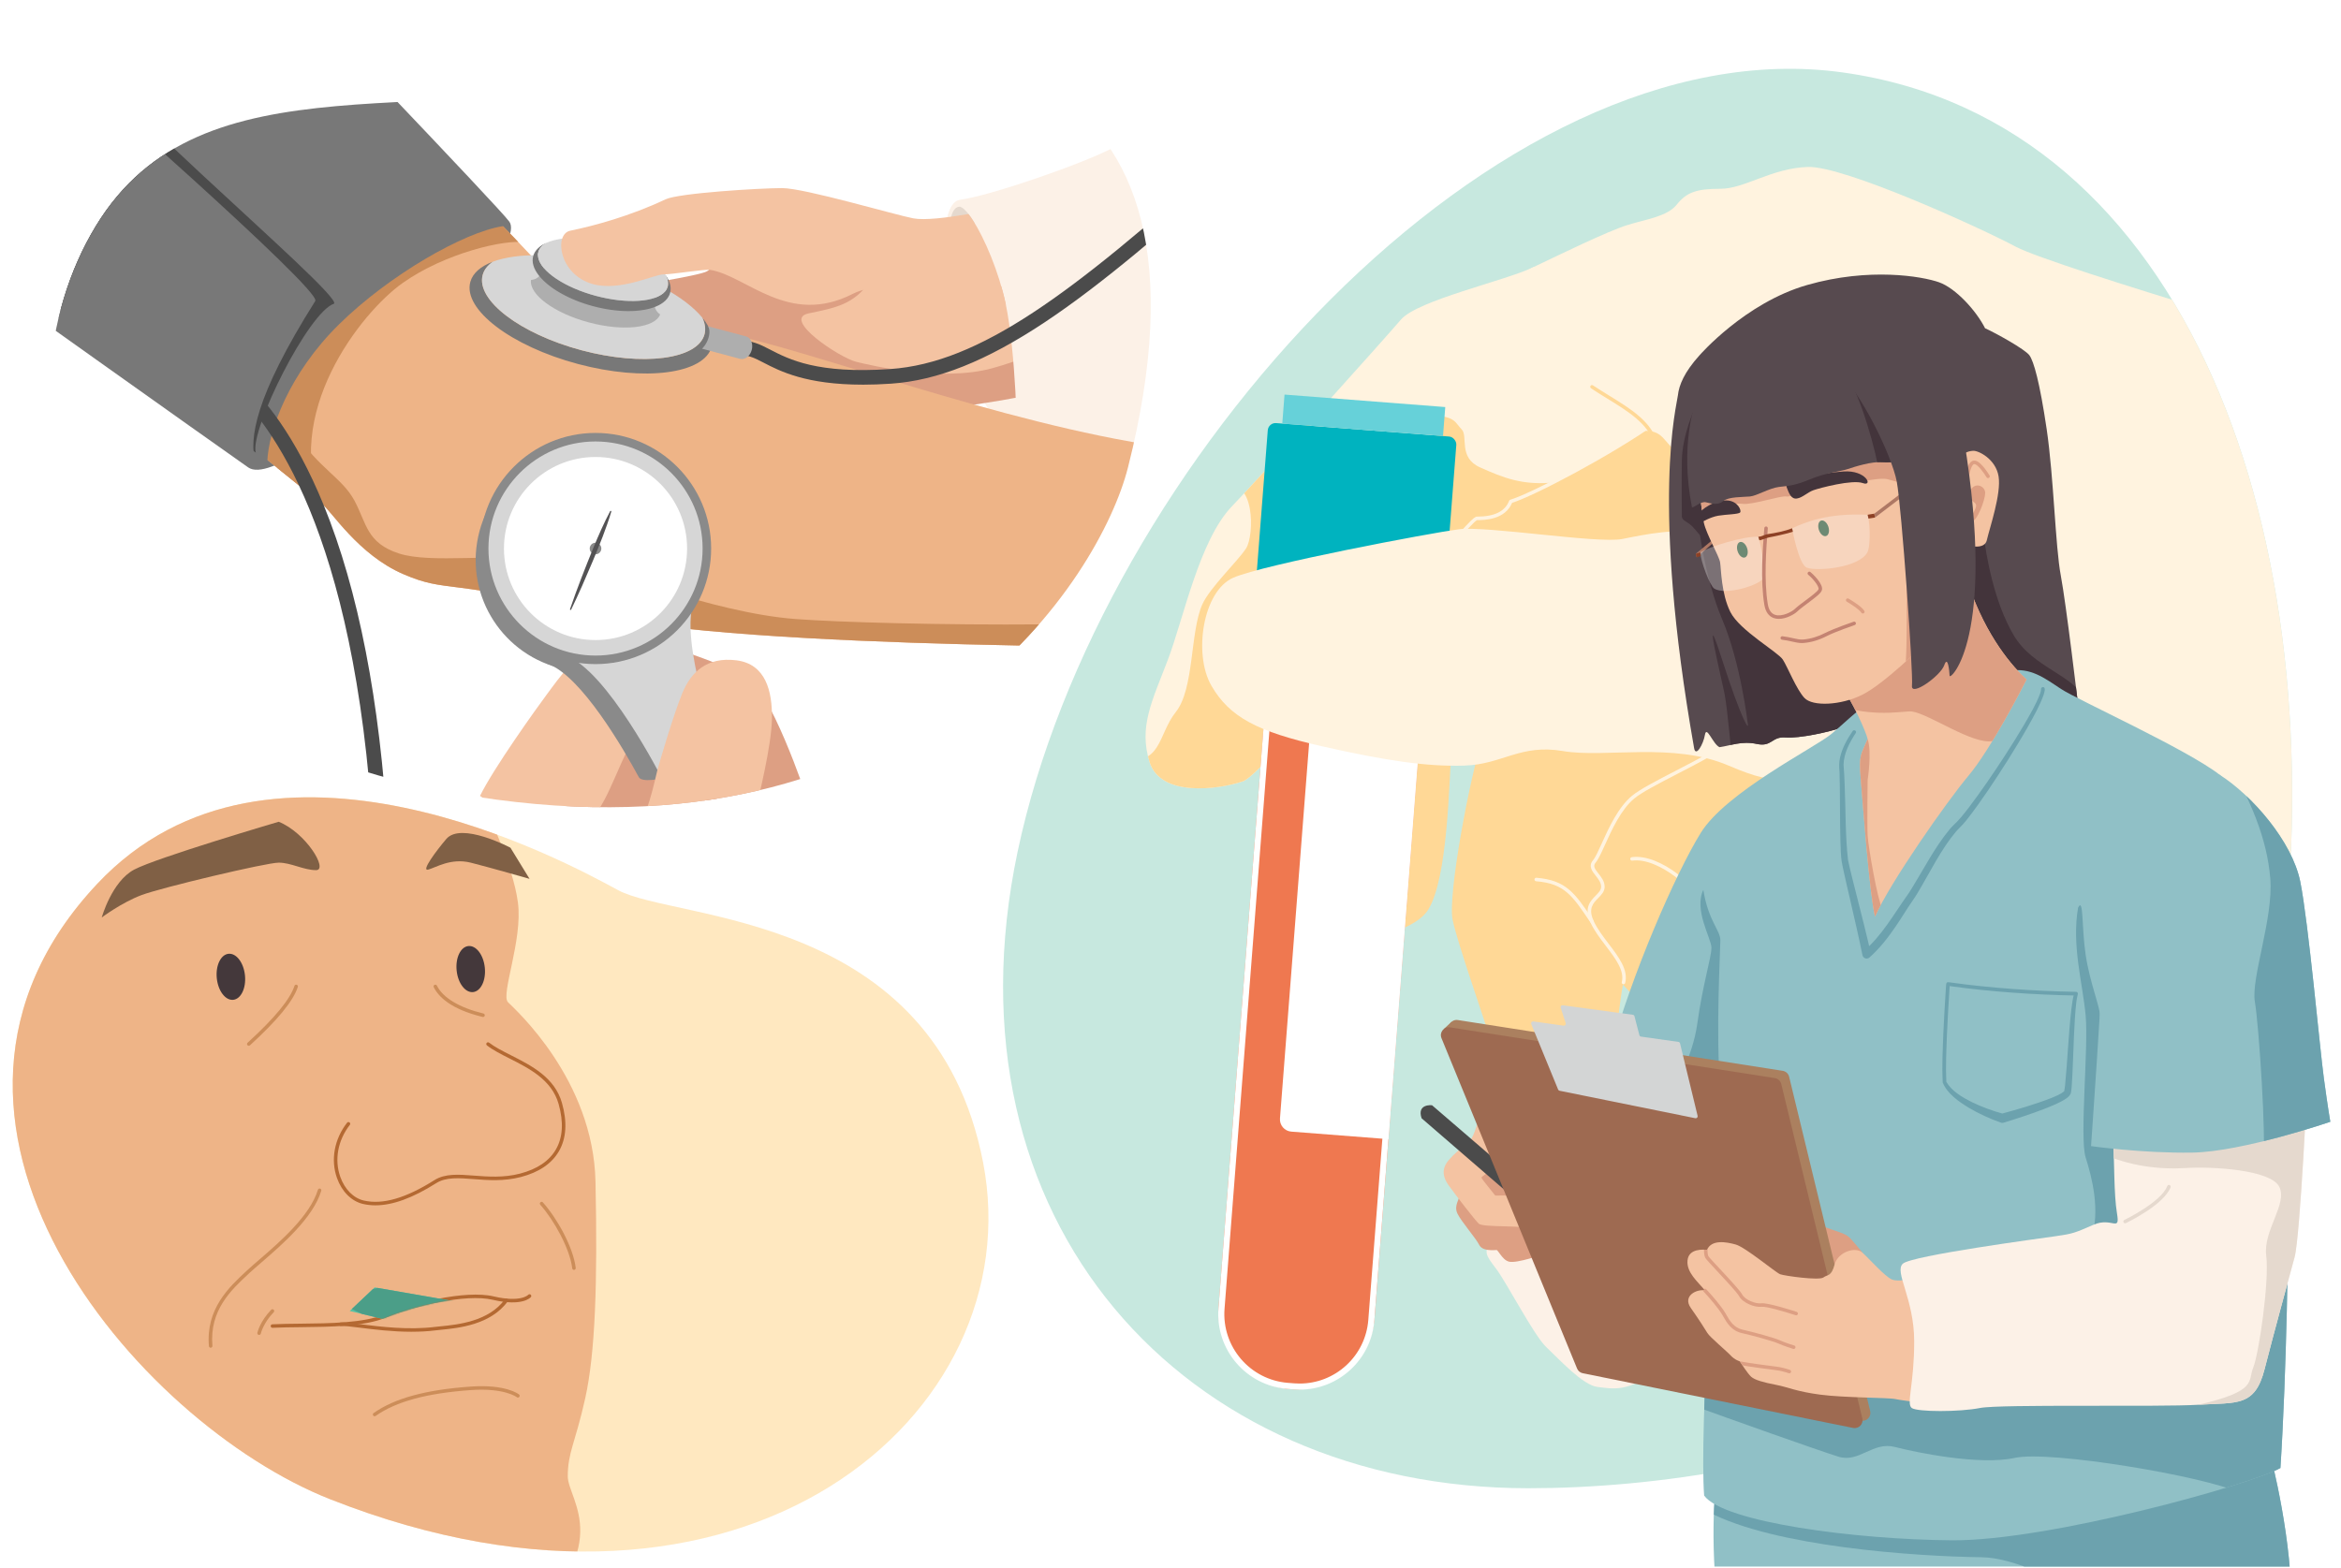 <?xml version="1.0" encoding="UTF-8"?>
<svg id="Nurse-side-effects-monitoring-procedures" xmlns="http://www.w3.org/2000/svg" xmlns:xlink="http://www.w3.org/1999/xlink" viewBox="0 0 2000 1340.21">
  <defs>
    <style>
      .cls-1 {
        clip-path: url(#clippath-11);
      }

      .cls-2 {
        clip-path: url(#clippath-16);
      }

      .cls-3, .cls-4 {
        fill: #fff;
      }

      .cls-5 {
        fill: #4b9e88;
      }

      .cls-6 {
        fill: #535254;
      }

      .cls-7 {
        fill: #aeaeae;
      }

      .cls-8 {
        fill: #806045;
      }

      .cls-9 {
        fill: #b46932;
      }

      .cls-10 {
        fill: #4b4b4b;
      }

      .cls-4 {
        opacity: .3;
      }

      .cls-11 {
        fill: #574a4f;
      }

      .cls-12 {
        clip-path: url(#clippath-2);
      }

      .cls-13 {
        clip-path: url(#clippath-13);
      }

      .cls-14 {
        fill: #d6d6d6;
      }

      .cls-15 {
        fill: #00b3bf;
      }

      .cls-16 {
        clip-path: url(#clippath-15);
      }

      .cls-17 {
        clip-path: url(#clippath-6);
      }

      .cls-18 {
        fill: #44383b;
      }

      .cls-19 {
        fill: #66d1d9;
      }

      .cls-20 {
        clip-path: url(#clippath-7);
      }

      .cls-21 {
        clip-path: url(#clippath-1);
      }

      .cls-22 {
        clip-path: url(#clippath-4);
      }

      .cls-23 {
        fill: #f5fbfd;
      }

      .cls-24 {
        fill: #ffefe9;
      }

      .cls-25 {
        fill: #43343b;
      }

      .cls-26 {
        fill: #a1d9ca;
      }

      .cls-27 {
        fill: #cc8d59;
      }

      .cls-28 {
        fill: #9e6a51;
      }

      .cls-29 {
        clip-path: url(#clippath-12);
      }

      .cls-30 {
        fill: #787878;
      }

      .cls-31 {
        fill: #ffe8c0;
      }

      .cls-32 {
        fill: #f4c3a2;
      }

      .cls-33 {
        fill: #56c1a4;
      }

      .cls-34 {
        fill: #c7e8df;
      }

      .cls-35 {
        fill: #ef7850;
      }

      .cls-36 {
        fill: #eeb487;
      }

      .cls-37 {
        fill: #c48372;
      }

      .cls-38 {
        clip-path: url(#clippath-9);
      }

      .cls-39 {
        fill: #ab805f;
      }

      .cls-40 {
        clip-path: url(#clippath);
      }

      .cls-41 {
        fill: #fcf1e7;
      }

      .cls-42 {
        fill: #d3d5d5;
      }

      .cls-43 {
        fill: none;
      }

      .cls-44 {
        clip-path: url(#clippath-3);
      }

      .cls-45 {
        clip-path: url(#clippath-8);
      }

      .cls-46 {
        filter: url(#luminosity-noclip);
      }

      .cls-47 {
        mask: url(#mask);
      }

      .cls-48 {
        clip-path: url(#clippath-14);
      }

      .cls-49 {
        clip-path: url(#clippath-5);
      }

      .cls-50 {
        fill: #ae7864;
      }

      .cls-51 {
        fill: #8d4125;
      }

      .cls-52 {
        fill: #8a8a8a;
      }

      .cls-53 {
        fill: #dd9f83;
      }

      .cls-54 {
        clip-path: url(#clippath-10);
      }

      .cls-55 {
        fill: #90c0c6;
      }

      .cls-56 {
        fill: #e5d9ce;
      }

      .cls-57 {
        fill: #305839;
      }

      .cls-58 {
        stroke: #000;
        stroke-linecap: round;
        stroke-linejoin: round;
        stroke-width: 3.13px;
      }

      .cls-59 {
        fill: #fff3df;
      }

      .cls-60 {
        fill: #6ca2ae;
      }

      .cls-61 {
        fill: #ffd896;
      }
    </style>
    <clipPath id="clippath">
      <path class="cls-43" d="m1305.92,1271.84c-295.2,0-502.9-228.64-436.56-543.87C938.66,398.72,1278.02,20.37,1574.61,61.95c296.58,41.58,420.11,397.75,374.38,765.02-45.73,367.26-435.17,444.87-643.06,444.87Z"/>
    </clipPath>
    <clipPath id="clippath-1">
      <path class="cls-43" d="m1414.97,360.15c-39.35,27.96-106.67,63.17-124.27,68.35-5.18,13.46-20.71,14.5-29,14.5s-178.12,217.48-199.87,224.73c-21.75,7.25-70.42,13.46-79.74-16.57-9.32-30.03,2.07-51.78,15.53-86.99,13.46-35.21,26.93-102.52,54.89-131.52s130.19-142.91,144.32-159.48c14.13-16.57,88.7-33.14,112.51-44.53,23.8-11.39,105.63,131.52,105.63,131.52Z"/>
    </clipPath>
    <clipPath id="clippath-2">
      <path class="cls-43" d="m282.1,1281.25c-165.71-65.39-387.67-325.06-199.07-525.88,147.97-157.55,401.79-18.15,444.97,5.32,48.97,26.61,270.39,17.76,311.91,232.8,41.52,215.03-204.39,427.21-557.81,287.75Z"/>
    </clipPath>
    <filter id="luminosity-noclip" x="231.2" y="1054.54" width="675.41" height="239.43" color-interpolation-filters="sRGB" filterUnits="userSpaceOnUse">
      <feFlood flood-color="#fff" result="bg"/>
      <feBlend in="SourceGraphic" in2="bg"/>
    </filter>
    <mask id="mask" x="231.2" y="1054.54" width="675.41" height="239.43" maskUnits="userSpaceOnUse">
      <g class="cls-46">
        <path class="cls-58" d="m232.77,1133.23c28.03-1.42,72.03,1.42,96.16-8.52,24.13-9.94,68.96-20.92,92.49-15.38,24.69,5.82,31-1.81,31-1.81l-26.97-51.42-167.96,25.55-24.72,51.57Z"/>
      </g>
    </mask>
    <clipPath id="clippath-3">
      <path class="cls-43" d="m298.77,1120.37l182.75,43.72,45.21,33.12c10.44,7.65,22.31,13.11,34.91,16.05l344.98,80.7v-160.74l-324.84-24.36c-11.85-.89-23.77.43-35.14,3.89l-56.24,17.1-170.32-29.63-21.29,20.15Z"/>
    </clipPath>
    <clipPath id="clippath-4">
      <path class="cls-43" d="m963.67,399.48c-23.83,94.44-175.12,332.65-539.49,283.88C34.93,631.25-8.88,342.7,81.79,193.32,172.47,43.94,370.6,113.24,586.29,60.82c229.98-55.9,467.22-17.43,377.39,338.66Z"/>
    </clipPath>
    <clipPath id="clippath-5">
      <path class="cls-43" d="m904.32,263.65l9.01,76.92s-36.73-2.77-49.2,0c-12.47,2.77-112.95,17.32-112.95,17.32l-217.59-60.98,3.46-51.97s59.59-9.01,67.22-13.17c7.62-4.16,29.1-28.41,30.49-32.57,1.39-4.16,269.56,64.44,269.56,64.44Z"/>
    </clipPath>
    <clipPath id="clippath-6">
      <path class="cls-43" d="m401.14,166.63c33.36,27.03,69.18,74.38,95.62,91.93,26.44,17.55,63.17,7.85,168.5,37.65,105.33,29.8,277.87,91.47,401.57,91.47,41.58,67.56-19.75,165.27-19.75,165.27,0,0-414.66,3.12-539.95-28.06-125.28-31.18-124.25-17.67-162.7-34.3-38.46-16.63-61.33-54.05-69.64-60.29-8.32-6.24-108.1-87.31-108.1-87.31,0,0,133.19-223.82,234.46-176.36Z"/>
    </clipPath>
    <clipPath id="clippath-7">
      <rect class="cls-43" x="1198.83" y="224.29" width="801.17" height="1114.47"/>
    </clipPath>
    <clipPath id="clippath-8">
      <path class="cls-43" d="m1451.98,303.61c-12.94,14.32-17.55,25.41-18.48,34.19-.92,8.78-23.55,89.7,13.86,301.66,1.39,7.85,7.85-3.23,9.24-11.55,1.39-8.32,6.93,8.32,12.47,10.63,9.7-1.39,18.94-5.54,31.88-2.77,12.94,2.77,12.47-6.47,24.48-5.54,12.01.92,37.42-4.62,48.97-8.78,11.55-4.16,103.94-9.7,139.98-17.09s60.98-2.31,60.98-2.31c0,0-10.16-85.93-14.78-110.41-4.62-24.48-6.01-84.08-12.01-124.73-6.01-40.65-11.09-58.21-14.78-63.29s-28.64-18.94-37.88-23.1c-7.39-14.78-24.95-34.19-39.27-39.27-14.32-5.08-59.59-12.94-112.72,2.31-53.13,15.24-91.93,60.06-91.93,60.06Z"/>
    </clipPath>
    <clipPath id="clippath-9">
      <path class="cls-43" d="m1467,1366.82c-6.93-63.75,0-108.1,0-108.1l469.82-26.33s17.32,60.98,20.44,121.96c3.12,60.98-490.26,12.47-490.26,12.47Z"/>
    </clipPath>
    <clipPath id="clippath-10">
      <path class="cls-43" d="m1601.89,599.39c-12.03,3.47-23.19,16.31-37.61,28.1-14.42,11.79-89.78,49.53-111.29,84.3-21.51,34.77-59.13,120.97-77.23,188.12-18.1,67.15,89.85,121.82,89.85,121.82,0,0-13.86,200.96-9.7,256.39,16.63,22.87,129.75,37.63,211.78,38.22,82.03.59,254.58-47.22,280.56-61.78,5.2-80.04,7.28-200.61,6.24-235.95-1.04-35.34-30.14-334.7-58.21-356.52-28.06-21.83-121.61-64.14-135.47-73.3-13.86-9.16-26.33-18.86-44.35-15.4-18.02,3.46-114.57,26-114.57,26Z"/>
    </clipPath>
    <clipPath id="clippath-11">
      <path class="cls-43" d="m1681.86,499.94c15.24,44.58,37.72,69.99,49.5,80.73-3.46,6.93-30.84,59.94-49.5,82.11-18.67,22.17-67.61,92.16-79.96,120.57-4.74-19.4-10.51-97.36-12.24-118.15-1.73-20.79.35-20.1,5.94-33.61-1.34-5.89-12.18-31.18-25-49.2l111.26-82.46Z"/>
    </clipPath>
    <clipPath id="clippath-12">
      <path class="cls-43" d="m1453.37,357.19c-7.39,14.78,0,79.46,2.31,89.62,2.31,10.16,12.94,28.18,13.86,33.72s.92,26.79,8.78,42.5c7.85,15.71,40.65,34.19,44.81,40.65s11.55,25.41,18.48,32.8c6.93,7.39,30.95,6.47,49.43-2.77,18.48-9.24,51.28-41.12,59.59-50.35,8.32-9.24-14.32-234.22-14.32-234.22l-182.94,48.04Z"/>
    </clipPath>
    <clipPath id="clippath-13">
      <path class="cls-43" d="m1452.99,333.29c-6.09,10.05-17.72,48.57-7.48,100.3,2.77-.17,7.39-5.36,12.01-4.32,4.62,1.04,10.16,2.77,14.67-1.04,4.5-3.81,16.98-3.38,22.87-3.94,5.89-.56,16.44-7.09,24.6-8.13s13.17-.89,26.68-6.54,26.17-6.71,32.22-8.76,20.44-6.58,29.45-5.89c9.01.69,18.02-1.39,18.02-1.39l-41.92-97.36-131.11,37.07Z"/>
    </clipPath>
    <clipPath id="clippath-14">
      <path class="cls-43" d="m1567.4,1080.56c-2.88,10.68-5.93,8.39-9.62,11.16-3.7,2.77-33.26-1.39-36.96-2.77-3.7-1.39-29.57-23.04-37.88-25.38-8.32-2.34-20.79-4.42-24.6,4.59-2.77-.35-15.59-1.51-16.63,8.94-1.04,10.46,9.01,18.43,14.9,25.7-6.79-1.39-19.4,4.5-12.13,14.9,7.28,10.39,12.15,18.05,14.22,21.5s16.97,15.92,20.09,19.38c3.12,3.46,7.62,4.85,7.62,4.85,0,0,6.58,10.39,9.7,13.17s10.74,4.85,21.48,6.93c10.74,2.08,16.63,5.54,37.42,8.32,20.79,2.77,58.55,2.43,64.44,3.81,5.89,1.39,37.07,4.85,37.07,4.85l-12.82-109.14s-21.14,4.85-27.37,2.08c-6.24-2.77-18.96-17.32-25.07-22.87-6.11-5.54-20.98-.71-23.86,9.97Z"/>
    </clipPath>
    <clipPath id="clippath-15">
      <path class="cls-43" d="m1805.16,970.46c1.39,22.87.69,49.89,3.46,66.52s-4.16,2.77-20.1,9.7c-15.94,6.93-17.32,7.62-31.88,9.7-14.55,2.08-123.35,16.63-130.97,23.56-7.62,6.93,9.7,29.8,9.7,66.52s-6.93,53.36-2.08,56.82c4.85,3.46,40.88,3.46,58.21,0,17.32-3.46,153.14-.69,186.4-2.77,33.26-2.08,48.51,2.08,56.82-30.49,8.32-32.57,20.79-77.61,25.64-95.63,4.85-18.02,11.09-153.14,11.09-153.14l-166.31,49.2Z"/>
    </clipPath>
    <clipPath id="clippath-16">
      <path class="cls-43" d="m1896.28,662.09c27.37,17.32,62.02,56.82,68.95,91.47,6.93,34.65,16.63,142.06,20.1,167.69,3.46,25.64,5.54,37.42,5.54,37.42,0,0-74.84,25.64-117.8,26.33-42.96.69-86.62-5.54-86.62-5.54,0,0,9.15-129.58,11.16-178.09,2.01-48.51,13.79-139.98,98.68-139.28Z"/>
    </clipPath>
  </defs>
  <g class="cls-40">
    <rect class="cls-34" x="776.51" y="-44.77" width="1257.01" height="1378.28"/>
    <g>
      <path class="cls-61" d="m1240.4,632.52c-2.52,39.35-3.55,117.54-20.12,144.73-16.57,27.18-100.45,32.36-100.45,32.36l7.25-247.51,113.33,70.42Z"/>
      <path class="cls-61" d="m1267.92,626.3c-12.43,37.28-31.07,138.77-26.93,159.48s27.96,86.99,33.14,105.63c5.18,18.64,10.36,43.5,23.82,51.78,13.46,8.28,60.06,10.36,71.46-14.5,11.39-24.85,13.46-72.49,17.61-89.06,4.14-16.57-18.64-33.72-26.93-52.07-8.28-18.35,9.32-20.42,9.32-29.74s-13.46-14.5-7.25-21.75c6.21-7.25,15.53-40.39,33.14-54.89,17.61-14.5,93.2-44.53,99.42-63.17,6.21-18.64-226.8,8.28-226.8,8.28Z"/>
      <path class="cls-61" d="m1629.34,679.12c-19.28,15.49-44.53,30.03-51.78,30.03s-33.14,36.25-90.1,44.53c-8.28,6.21-17.61,30.03-23.82,31.07,7.25,14.5,5.18,47.64-6.21,59.03-11.39,11.39-32.1,29-41.42,25.89-9.32-3.11-62.14-65.24-62.14-65.24l-16.57-85.95,146.02-137.73,146.02,98.38Z"/>
      <polygon class="cls-61" points="1168.5 375.69 1236.85 551.74 1663.52 535.17 1623.13 279.38 1168.5 375.69"/>
      <path class="cls-59" d="m1414.97,360.15c-39.35,27.96-106.67,63.17-124.27,68.35-5.18,13.46-20.71,14.5-29,14.5s-178.12,217.48-199.87,224.73c-21.75,7.25-70.42,13.46-79.74-16.57-9.32-30.03,2.07-51.78,15.53-86.99,13.46-35.21,26.93-102.52,54.89-131.52s130.19-142.91,144.32-159.48c14.13-16.57,88.7-33.14,112.51-44.53,23.8-11.39,105.63,131.52,105.63,131.52Z"/>
      <g class="cls-21">
        <path class="cls-61" d="m1044.98,415.56c27.5-8.64,26.71,41.99,19.64,52.99-7.07,11-31.12,33.63-37.54,48.19-10.39,23.57-6.79,72.02-22.5,91.67s-11.79,47.14-47.14,40.07c-35.36-7.07,11,83.29,11,83.29,0,0,173.66-40.68,169.33-43.13-4.33-2.45-20.05-348.95-20.05-348.95l-72.74,75.87Z"/>
        <path class="cls-61" d="m1225.17,354.88c18.86,1.57,17.81,6.29,23.57,12.05,5.76,5.76-3.14,24.1,15.71,32.48,18.86,8.38,36.67,16.24,65.48,12.57,28.81-3.67-111.8,91.55-111.8,91.55l7.03-148.65Z"/>
      </g>
      <path class="cls-59" d="m1214.86,496.59c-.34,0-.68-.12-.96-.35-.63-.53-.72-1.48-.19-2.11,40.89-48.75,45.81-52.63,48-52.63,15.07,0,24.09-4.43,27.6-13.54.17-.44.53-.77.98-.9,17.51-5.15,85.3-40.76,123.83-68.13.68-.48,1.61-.32,2.09.35.48.68.32,1.61-.35,2.09-38.99,27.7-104.94,62.36-124.02,68.35-6.17,14.65-23.86,14.77-29.97,14.77-4.15,1.83-34.41,37.92-45.85,51.55-.3.35-.72.54-1.15.54Z"/>
      <g>
        <g>
          <polygon class="cls-24" points="1221.91 513.49 1088.71 503.15 1084.14 562.1 1218.13 562.1 1221.91 513.49"/>
          <path class="cls-35" d="m1084.14,562.1l-42.94,553.33c-2.85,36.78,24.65,68.91,61.43,71.76h0c36.78,2.85,68.91-24.65,71.76-61.43l43.75-563.66h-133.99Z"/>
        </g>
        <path class="cls-3" d="m1095.67,508.92c.06,0,.13,0,.19,0l118.1,9.17c1.3.1,2.27,1.24,2.17,2.54l-47.14,607.4c-1.16,14.88-7.83,28.64-18.81,38.75-10.92,10.06-25.07,15.59-39.85,15.59-1.53,0-3.09-.06-4.63-.18l-5.36-.42c-32.38-2.51-56.68-30.9-54.17-63.28l47.14-607.4c.09-1.22,1.12-2.18,2.34-2.18m0-5.21c-3.91,0-7.23,3.02-7.54,6.98l-47.14,607.4c-2.74,35.3,23.66,66.14,58.96,68.88l5.36.42c1.69.13,3.36.2,5.03.2,33.15,0,61.24-25.54,63.85-59.15l47.14-607.4c.32-4.17-2.79-7.81-6.96-8.13l-118.1-9.17c-.2-.02-.4-.02-.59-.02h0Z"/>
        <rect class="cls-15" x="1077.93" y="367.06" width="161.55" height="141.31" rx="6.65" ry="6.65" transform="translate(37.34 -88.35) rotate(4.44)"/>
        <rect class="cls-19" x="1096.27" y="342.45" width="137.73" height="24.86" transform="translate(30.95 -89.09) rotate(4.44)"/>
        <path class="cls-3" d="m1119.6,544.41h83.23v426.07h-83.23c-5.79,0-10.49-4.7-10.49-10.49v-405.1c0-5.79,4.7-10.49,10.49-10.49Z" transform="translate(62.07 -87.17) rotate(4.44)"/>
      </g>
      <path class="cls-59" d="m1540.28,407.79c-25.89,34.17-56.96,51.78-82.85,47.64-25.89-4.14-50.74,1.04-71.46,5.18-20.71,4.14-115.99-11.39-139.81-8.28-23.82,3.11-166.73,30.03-192.62,41.42-25.89,11.39-34.17,65.24-18.64,92.17,15.53,26.93,39.35,39.35,94.24,51.78,54.89,12.43,90.1,17.61,122.2,16.57,32.1-1.04,47.64-18.64,83.88-12.43,36.25,6.21,94.24-8.03,141.88,12.56,47.64,20.58,44.53,6.08,63.17,11.26,18.64,5.18,15.53,13.46,40.39,21.75,24.85,8.28,121.17,23.82,158.45,31.07,37.28,7.25,97.35,8.28,119.09,23.82,21.75,15.53,103.56,22.78,130.49,18.64,26.93-4.14,94.24-21.75,111.84-12.43,17.61,9.32,30.03,9.32,48.67,0,18.64-9.32,17.61-9.32,41.42,5.18,23.82,14.5,53.85,19.68,71.46,18.64,17.61-1.04,50.74,4.92,50.74,4.92v-416.05s-25.89-9.32-35.21,0-18.64-5.18-32.1-4.14c-13.46,1.04-13.46,5.18-26.93,4.14-13.46-1.04-142.91-45.57-162.59-47.64-19.68-2.07-302.4-85.95-333.46-102.52-31.07-16.57-147.06-69.39-178.12-68.35-31.07,1.04-53.85,18.64-74.56,18.64s-29,3.11-37.28,13.46c-8.28,10.36-25.89,12.43-42.46,17.61-16.57,5.18-56.96,24.85-80.78,36.25-23.82,11.39,4.14,136.7,48.67,139.81s52.82-6.21,64.21,7.25c11.39,13.46,17.61,18.64,39.35,19.68,21.75,1.04,37.28-7.25,45.57,5.18,8.28,12.43,25.89-5.18,33.14,7.25Z"/>
      <path class="cls-59" d="m1463.65,786.25c-.56,0-1.1-.31-1.35-.85-12-24.99-45.64-52.93-67.83-49.91-.82.11-1.58-.46-1.69-1.28-.11-.82.46-1.58,1.28-1.69,24.01-3.27,58.44,25.54,70.94,51.58.36.75.04,1.64-.7,2-.21.1-.43.15-.65.15Z"/>
      <path class="cls-59" d="m1360.09,789.07c-.48,0-.96-.23-1.25-.66-15.82-23.54-22.36-33.28-46.52-35.3-.83-.07-1.44-.79-1.37-1.62.07-.83.79-1.45,1.62-1.37,25.59,2.13,32.85,12.94,48.76,36.61.46.69.28,1.62-.41,2.08-.26.17-.55.25-.83.25Z"/>
      <path class="cls-61" d="m1414.69,380.66c-.66,0-1.26-.43-1.44-1.1-4.8-17.21-21.99-27.79-40.18-39-4.54-2.8-9.23-5.69-13.81-8.73-.69-.46-.88-1.39-.42-2.08.46-.69,1.39-.88,2.08-.42,4.53,3.01,9.2,5.89,13.72,8.67,18.71,11.52,36.38,22.41,41.5,40.75.22.8-.24,1.63-1.04,1.85-.13.04-.27.06-.4.06Z"/>
      <path class="cls-59" d="m1387.01,841.14c-.12,0-.24-.01-.36-.05-.8-.2-1.29-1.02-1.09-1.82,2.44-9.78-5.4-20.09-13.7-31-4.93-6.48-10.02-13.18-13.14-20.09-5.63-12.48.02-18.22,4.57-22.83,2.48-2.52,4.62-4.69,4.62-7.53,0-3.58-2.37-6.59-4.67-9.49-3.05-3.86-6.5-8.23-2.22-13.23,1.97-2.3,4.48-7.85,7.39-14.27,5.93-13.09,14.04-31.01,25.93-40.8,6.66-5.49,20.88-12.85,37.35-21.38,25.79-13.35,57.89-29.97,61.6-41.11.26-.79,1.11-1.21,1.9-.95.79.26,1.21,1.11.95,1.9-4.1,12.3-35.43,28.52-63.07,42.83-15.64,8.1-30.41,15.74-36.82,21.03-11.35,9.35-19.3,26.9-25.11,39.72-3.13,6.9-5.6,12.36-7.85,14.98-2.56,2.98-.97,5.28,2.29,9.42,2.49,3.16,5.32,6.73,5.32,11.35,0,4.07-2.79,6.9-5.48,9.64-4.31,4.37-8.76,8.89-3.97,19.49,2.98,6.6,7.97,13.16,12.79,19.5,8.75,11.51,17.01,22.37,14.22,33.55-.17.68-.78,1.14-1.45,1.14Z"/>
      <path class="cls-61" d="m1540.28,409.36c-.38,0-.76-.14-1.06-.42-.63-.59-.67-1.57-.09-2.21,23.25-25.15,10.4-54.06,4.92-66.41-.35-.79,0-1.71.79-2.06.79-.35,1.71,0,2.06.79,5.24,11.8,19.17,43.14-5.48,69.8-.31.33-.73.5-1.15.5Z"/>
    </g>
  </g>
  <g class="cls-12">
    <g>
      <rect class="cls-31" x="-84.43" y="620.4" width="937.14" height="871.49"/>
      <path class="cls-36" d="m395.64,649.93c21.29,43.65,42.58,89.42,46.84,121.36,4.26,31.94-14.9,78.77-8.52,85.16,6.39,6.39,72.93,66.13,74.79,153.36,1.86,87.22-.27,146.84-8.78,185.16-8.52,38.32-14.9,46.13-14.9,66.71s44.71,61.03-48.97,137.68c-93.68,76.65-613.17,21.29-608.91,0,4.26-21.29-.03-766.46-.03-766.46l568.48,17.03Z"/>
      <path class="cls-9" d="m320.75,1030.07c-3.69,0-7.22-.39-10.61-1.18-9.81-2.27-18.13-10.54-22.24-22.14-5.53-15.59-2.31-33.27,8.62-47.28.51-.65,1.45-.77,2.11-.26.65.51.77,1.45.26,2.1-10.29,13.2-13.34,29.81-8.16,44.44,3.77,10.62,11.28,18.18,20.09,20.22,16.13,3.72,35.86-1.98,60.31-17.43,9.14-5.77,20.61-4.89,33.91-3.86,11.79.91,25.16,1.94,39.2-1.71,14.7-3.82,25.04-10.81,30.75-20.77,5.87-10.23,6.62-23.27,2.25-38.76-5.82-20.6-25.05-30.34-42.03-38.93-7.22-3.65-14.04-7.11-19.19-11.1-.65-.51-.77-1.45-.27-2.1.51-.65,1.45-.77,2.1-.27,4.93,3.82,11.62,7.21,18.71,10.79,17.52,8.87,37.38,18.93,43.56,40.79,4.6,16.3,3.75,30.11-2.53,41.07-6.12,10.68-17.09,18.14-32.6,22.18-14.53,3.78-28.16,2.73-40.19,1.8-12.76-.98-23.78-1.83-32.07,3.41-20.12,12.72-37.25,18.99-51.97,18.99Z"/>
      <ellipse class="cls-18" cx="197.24" cy="834.77" rx="12.1" ry="19.77" transform="translate(-83.48 24.25) rotate(-5.81)"/>
      <ellipse class="cls-18" cx="402.15" cy="828.16" rx="12.1" ry="19.77" transform="translate(-81.76 44.96) rotate(-5.81)"/>
      <path class="cls-8" d="m238.09,702.26c23.42,9.42,42.58,41.35,31.94,41.35s-21.29-6.39-31.94-6.39-100.07,21.29-117.1,27.68c-17.03,6.39-34.06,19.16-34.06,19.16,0,0,8.52-30.71,27.68-40.9,19.16-10.19,123.49-40.9,123.49-40.9Z"/>
      <path class="cls-27" d="m212.54,893.72c-.41,0-.81-.17-1.11-.49-.56-.61-.51-1.56.1-2.12,22.99-20.94,36.46-37.29,40.03-48.58.25-.79,1.09-1.23,1.88-.98.79.25,1.23,1.09.98,1.88-3.73,11.8-17.48,28.58-40.87,49.89-.29.26-.65.39-1.01.39Z"/>
      <path class="cls-27" d="m412.67,869.11c-.12,0-.24-.01-.36-.04-27.41-6.67-37.82-17.5-41.74-25.41-.37-.74-.06-1.64.68-2.01.74-.37,1.64-.06,2.01.68,5.13,10.37,19.25,18.83,39.76,23.82.8.2,1.3,1.01,1.1,1.81-.17.69-.78,1.15-1.46,1.15Z"/>
      <path class="cls-9" d="m232.76,1134.73c-.79,0-1.46-.62-1.5-1.42-.04-.83.59-1.53,1.42-1.57,7.16-.36,15.31-.45,23.95-.54,25.31-.27,53.99-.57,71.72-7.87,23.33-9.61,69.16-21.16,93.4-15.45,23.17,5.46,29.45-1.26,29.51-1.33.54-.61,1.48-.69,2.11-.15.62.53.71,1.45.19,2.08-.28.34-7.19,8.28-32.5,2.32-23.61-5.57-68.6,5.84-91.57,15.3-18.26,7.52-47.25,7.82-72.83,8.09-8.6.09-16.73.18-23.83.53-.03,0-.05,0-.08,0Z"/>
      <path class="cls-27" d="m221.36,1140.83c-.11,0-.22-.01-.33-.04-.81-.18-1.32-.98-1.14-1.79.09-.4,2.27-9.83,11.8-19.68.58-.6,1.53-.61,2.12-.04.6.58.61,1.53.04,2.12-8.95,9.25-11,18.15-11.02,18.24-.16.7-.78,1.18-1.46,1.18Z"/>
      <path class="cls-27" d="m179.98,1151.76c-.77,0-1.43-.59-1.49-1.37-2.75-31.92,17.32-50.54,31.98-64.13l1.05-.97c2.69-2.5,6.04-5.39,9.92-8.74,17.3-14.93,43.45-37.49,50.17-59.79.24-.79,1.08-1.24,1.87-1,.79.24,1.24,1.08,1,1.87-6.97,23.13-33.51,46.04-51.08,61.2-3.86,3.33-7.19,6.2-9.84,8.66l-1.05.97c-14.99,13.9-33.66,31.21-31.03,61.67.07.83-.54,1.55-1.37,1.62-.04,0-.09,0-.13,0Z"/>
      <path class="cls-27" d="m320.06,1210.31c-.47,0-.94-.22-1.23-.64-.48-.68-.31-1.61.37-2.09,18.11-12.68,44.44-19.87,82.84-22.62,29.93-2.15,40.92,6.35,41.37,6.71.65.52.75,1.46.23,2.11-.52.65-1.46.75-2.11.23-.1-.08-10.71-8.11-39.29-6.06-37.84,2.71-63.69,9.73-81.34,22.09-.26.18-.56.27-.86.27Z"/>
      <path class="cls-27" d="m490.38,1085.23c-.75,0-1.39-.56-1.49-1.32-2.06-16.99-15.78-41.43-27.31-54.34-.55-.62-.5-1.57.12-2.12.62-.55,1.57-.5,2.12.12,12.09,13.54,25.89,38.17,28.05,55.97.1.82-.49,1.57-1.31,1.67-.06,0-.12.01-.18.01Z"/>
      <path class="cls-8" d="m381.27,717c-8.56,10.08-21.82,27.84-15.44,26.16,6.39-1.68,19.41-10.19,36.32-5.94,16.91,4.26,50.27,13.84,50.27,13.84l-16.32-26.61s-42.15-22.38-54.82-7.45Z"/>
      <path class="cls-9" d="m351.76,1138.12c-16.47,0-32.36-1.99-44.03-3.45-7.66-.96-13.71-1.71-16.57-1.48-.83.08-1.55-.54-1.62-1.37-.07-.83.55-1.55,1.37-1.62,3.17-.26,9.05.47,17.19,1.49,16.32,2.04,40.98,5.13,63.63,2.27,1.35-.17,2.97-.33,4.79-.51,14.35-1.43,41.07-4.08,54.83-23.09.49-.67,1.42-.82,2.09-.34.67.49.82,1.42.34,2.09-14.55,20.1-42.14,22.84-56.96,24.31-1.79.18-3.38.34-4.71.5-6.71.85-13.58,1.18-20.35,1.18Z"/>
      <g class="cls-47">
        <g>
          <path class="cls-33" d="m298.77,1120.37l182.75,43.72,45.21,33.12c10.44,7.65,22.31,13.11,34.91,16.05l344.98,80.7v-160.74l-324.84-24.36c-11.85-.89-23.77.43-35.14,3.89l-56.24,17.1-170.32-29.63-21.29,20.15Z"/>
          <path class="cls-23" d="m737.71,1157.75l-163.64-22.02c-10.09-1.36-19.71,2.31-26.32,9.08-4.44,4.55-7.53,10.5-8.49,17.27-2.29,16.14,8.31,31.29,24.25,34.67l163.65,34.67c1.95.41,3.88.18,5.58-.54,2.91-1.24,5.14-3.94,5.59-7.34l7.38-55.32c.68-5.1-2.9-9.78-8-10.47Z"/>
          <g class="cls-44">
            <g>
              <path class="cls-26" d="m529.65,1117.92s21.41-4.56,41.99-3.14c20.58,1.42,305.87,31.23,305.87,31.23l-15.61-50.39-317.94-11.89-14.32,34.19Z"/>
              <path class="cls-5" d="m357.32,1146c-2.84-17.98,10.32-32.95,31.89-33.75,21.57-.79,0-28.53,0-28.53l-105.7,26.79,73.81,35.48Z"/>
            </g>
          </g>
        </g>
      </g>
    </g>
  </g>
  <g class="cls-22">
    <g>
      <rect class="cls-3" x="-95.61" y="-134.8" width="1241.77" height="903.61"/>
      <path class="cls-30" d="m234.24-23.24s193.31,201.66,200.96,212.74c20.33,29.44-188.48,234.22-223.13,209.96-34.65-24.25-229.37-162.96-229.37-162.96,0,0,90.78-255.58,251.54-259.74Z"/>
      <path class="cls-41" d="m952.73,125.31c-25.54,14.05-107.28,42.15-132.19,45.34-24.91,3.19-9.58,103.45-1.28,129.63,8.3,26.18,44.7,80.46,44.7,80.46l127.72,3.19s34.48-231.17-38.95-258.63Z"/>
      <path class="cls-56" d="m811.6,197.68c-.47-12.27,2.55-20.65,8.09-21.07,5.53-.43,18.31,12.56,18.31,12.56l-26.4,8.51Z"/>
      <path class="cls-32" d="m868.3,246.62l11,93.89s-33.85-2.55-45.34,0c-11.49,2.55-104.09,15.96-104.09,15.96l-200.52-56.2,3.19-47.89s54.92-8.3,61.94-12.13c7.02-3.83,26.82-26.18,28.1-30.01,1.28-3.83,245.72,36.38,245.72,36.38Z"/>
      <g class="cls-49">
        <path class="cls-53" d="m742.17,242.16c-13.86,18.02-27.72,20.79-51.28,25.64s26.56,37.88,40.42,41.35c13.86,3.46,73.45,17.32,116.42,5.54,42.96-11.78,87.08-36.24,87.08-36.24l-11.78,99.53-404.68-61.67,34.65-117.29,189.18,43.14Z"/>
      </g>
      <path class="cls-41" d="m819.69,176.61c9.37.85,31.5,44.7,39.59,83.44,8.09,38.74,11.07,117.08,8.09,126.44s78.76-11.49,78.76-11.49l-28.95-225.21-97.49,26.82Z"/>
      <g>
        <path class="cls-36" d="m401.14,166.63c33.36,27.03,69.18,74.38,95.62,91.93,26.44,17.55,63.17,7.85,168.5,37.65,105.33,29.8,277.87,91.47,401.57,91.47,41.58,67.56-19.75,165.27-19.75,165.27,0,0-414.66,3.12-539.95-28.06-125.28-31.18-124.25-17.67-162.7-34.3-38.46-16.63-61.33-54.05-69.64-60.29-8.32-6.24-108.1-87.31-108.1-87.31,0,0,133.19-223.82,234.46-176.36Z"/>
        <g class="cls-17">
          <g>
            <path class="cls-27" d="m448.59,207.13c-17.09-2.85-68.37,9.16-104.4,34.57-36.03,25.41-104.4,112.72-68.37,194.03,36.03,81.31-118.73-39.85-118.73-39.85L426.88,117.89l21.71,89.24Z"/>
            <path class="cls-27" d="m252.6,370.36c19.75,29.8,39.84,38.11,50.24,57.51,10.39,19.4,10.39,36.27,38.11,45.16,27.72,8.89,82.46-.44,129.58,5.61,47.12,6.05,135.82,44.86,209.27,50.4,73.45,5.54,359.64,9.97,386.67-10.26,27.03-20.23-19.4,80.94-19.4,80.94l-880.39-70.68,85.93-158.69Z"/>
          </g>
        </g>
      </g>
      <g>
        <path class="cls-10" d="m737.14,328.73c-48.46,0-70.74-11.53-84.81-18.81-4.05-2.1-7.55-3.91-10.63-4.89-15.96-5.11-25.78-5.91-25.88-5.91l.91-12.47c.45.03,11.25.86,28.78,6.48,4.08,1.31,8.01,3.34,12.56,5.69,16.03,8.29,40.27,20.83,102.38,16.57,76.56-5.25,155.18-64.18,282.44-178.35l8.35,9.31c-52.88,47.44-108.73,95.93-158.97,129.24-49.68,32.94-91.3,49.56-130.96,52.28-8.71.6-16.75.87-24.17.87Z"/>
        <g>
          <g>
            <path class="cls-30" d="m600.03,271.49c2.33,4.92,3.05,9.72,1.85,14.2-5.74,21.49-52.82,27.57-105.16,13.59-52.33-13.99-90.1-42.75-84.35-64.24,1.2-4.48,4.22-8.29,8.69-11.39-10.35,3.89-17.24,9.75-19.29,17.43-6.25,23.39,34.86,54.7,91.82,69.93,56.97,15.23,108.21,8.6,114.47-14.79,2.05-7.67-.99-16.2-8.02-24.73Z"/>
            <path class="cls-14" d="m496.72,299.28c52.33,13.99,99.41,7.91,105.16-13.59,1.2-4.48.48-9.29-1.85-14.2-14.4-17.47-45.52-34.97-83.8-45.2-38.28-10.23-73.98-10.6-95.18-2.64-4.47,3.1-7.49,6.9-8.69,11.39-5.74,21.49,32.02,50.25,84.35,64.24Z"/>
          </g>
          <path class="cls-7" d="m559.77,254c-7.84-9.24-24.34-18.43-44.57-23.84-20.23-5.41-39.11-5.67-50.52-1.58-2.55,8.89-7.53,10.31-11.03,10.66-1.76,12.39,19.84,28.39,49.42,36.3,29.59,7.91,56.29,4.81,60.94-6.8-2.86-2.05-6.47-5.76-4.24-14.74Z"/>
          <path class="cls-7" d="m632.25,306.67l-32.49-8.69s3.55-2.98,5.45-8.99c2.18-6.91-.33-10.17-.33-10.17l32.49,8.69c4.1,1.09,6.27,6.27,4.86,11.56h0c-1.41,5.29-5.88,8.69-9.98,7.59Z"/>
          <g>
            <path class="cls-30" d="m567.77,233.86c2.58,3.83,3.6,7.61,2.68,11.07-.4,1.51-1.17,2.89-2.23,4.13-7.79,9.08-32.25,10.96-59.09,3.79-26.84-7.17-47.1-21.01-49.32-32.76-.3-1.61-.28-3.19.13-4.7.92-3.46,3.69-6.23,7.84-8.26-6.49,2.66-10.89,6.65-12.27,11.81s.44,10.81,4.74,16.35c8.18,10.55,25.33,20.73,46.51,26.39,21.18,5.66,41.12,5.4,53.48.34,6.49-2.66,10.89-6.65,12.27-11.81,1.38-5.16-.44-10.81-4.74-16.35Z"/>
            <path class="cls-14" d="m567.77,233.86c-8.18-10.55-25.33-20.73-46.51-26.39-21.18-5.66-41.12-5.4-53.47-.34-4.15,2.03-6.92,4.8-7.84,8.26-.4,1.51-.43,3.08-.13,4.7,2.22,11.76,22.48,25.59,49.32,32.76,26.84,7.17,51.3,5.29,59.09-3.79,1.07-1.25,1.83-2.62,2.23-4.13.92-3.46-.09-7.24-2.68-11.07Z"/>
          </g>
        </g>
      </g>
      <path class="cls-32" d="m859.28,260.05c-.76-3.64-1.64-7.32-2.63-11.01-7.2-26.95-19.82-54.17-29.21-66.14-18.51,3.18-37.52,5.51-47.13,3.71-15.33-2.87-92.92-25.86-112.07-25.86s-88.37,4.25-99.62,9.58c-30.33,14.37-61.51,22.75-81.42,26.82-14.05,2.87-9.79,37.36,19.05,45.57,23.32,6.64,52.8-8.22,60.46-8.22s36.39-4.76,40.23-3.83c30.97,5.11,66.73,48.53,121.65,20.44,16.05-8.21,40.36-5.93,65.2.51,24.85,6.44,66.56,13.52,65.49,8.43Z"/>
      <path class="cls-30" d="m228.35,394.61c1.04-27.03,18.71-75.53,61.33-117.46s106.5-78.76,140.04-83.9c4.09-.64,0-4.15,0-4.15l-41.87-39.34s-76.34-48.62-153.6,30.03c-77.26,78.65-85.23,160.42-85.23,160.42,0,0,62.71,65.48,79.34,54.4Z"/>
      <path class="cls-10" d="m318.77,713.74c-15.3-261.5-89.4-353.86-120.55-381.43l8.29-9.36c18.35,16.24,45.4,48.3,70.06,108.82,29.62,72.68,48.02,167.31,54.69,281.24l-12.48.73Z"/>
      <path class="cls-53" d="m483.31,689.81s121.66,43.31,121.66,42.27,22.17-131.66,22.17-131.66l-101.86-18.36-41.97,107.75Z"/>
      <path class="cls-32" d="m515.92,547.41c-24.25,11.09-38.46,32.22-48.23,45.32-9.77,13.1-46.01,63.82-57.59,87.42,31.39,23.6,88.15,30.79,101.31,11.74,12.93-18.71,26.52-64.79,35.21-63.82l8.3-79.64c-16.12-3.65-30.54-4.89-39.01-1.02Z"/>
      <path class="cls-53" d="m580.02,634.37l32.57,76.92,76.57-29.91s-31.53-95.51-53.7-104.86c-14.44-6.09-50.45-21.28-80.53-28.09l-8.3,79.64c.16.02.32.05.48.1,8.66,2.8,32.92,6.21,32.92,6.21Z"/>
      <g>
        <circle class="cls-52" cx="501.5" cy="478.65" r="95.13" transform="translate(-51.3 897) rotate(-80.78)"/>
        <polygon class="cls-52" points="425.44 421.6 434.22 409.74 587.01 522.83 577.09 536.33 425.44 421.6"/>
      </g>
      <g>
        <path class="cls-52" d="m520.55,537.91l-52.85,29.33c28.87,9.85,65.77,74.2,78.05,96.92,2.68,4.95,19.8,1.06,19.8,1.06l34.01-14.95s-36.6-97.45-21.67-131.48l-57.34,19.12Z"/>
        <path class="cls-14" d="m536.16,531.04l-52.85,29.33c35.17,12,82.24,104.85,82.24,104.85l24.81-10.91,24.81-10.91s-36.6-97.45-21.67-131.48l-57.34,19.12Z"/>
      </g>
      <g>
        <circle class="cls-14" cx="508.78" cy="468.76" r="95.13" transform="translate(-35.43 895.88) rotate(-80.78)"/>
        <path class="cls-52" d="m508.78,567.54c-54.47,0-98.78-44.31-98.78-98.78s44.31-98.78,98.78-98.78,98.78,44.31,98.78,98.78-44.31,98.78-98.78,98.78Zm0-190.26c-50.44,0-91.48,41.04-91.48,91.48s41.04,91.48,91.48,91.48,91.48-41.04,91.48-91.48-41.04-91.48-91.48-91.48Z"/>
      </g>
      <circle class="cls-3" cx="508.78" cy="468.76" r="78.23"/>
      <circle class="cls-52" cx="508.78" cy="468.76" r="4.96"/>
      <path class="cls-6" d="m486.97,520.61c6.03-17.74,13.08-35.53,20.14-52.9,4.36-10.47,8.86-20.84,14.19-30.88.14-.26.45-.35.71-.22.22.12.32.38.26.61-2.15,7.27-4.72,14.37-7.4,21.43-5.34,13.87-11.48,28.18-17.44,41.78-3.08,6.89-6.18,13.78-9.49,20.57-.13.26-.44.37-.7.24-.24-.12-.35-.39-.27-.64h0Z"/>
      <path class="cls-32" d="m539.61,719.84c14.21-23.21,19.75-52.99,21.83-60.97,2.08-7.98,14.21-48.86,21.48-66.53,7.28-17.67,20.79-31.18,46.08-28.06,25.29,3.12,30.84,26.45,30.49,49.78s-11.09,65.94-14.21,79.8c-3.12,13.86-3.12,56.48-3.12,56.48l-102.56-30.49Z"/>
      <path class="cls-10" d="m218.49,386.75c-5.08-19.4,45.14-120.32,66.96-127.26,3.08-4.65-54.16-55.75-112.25-109.69C118.11,98.65,61.97,42.16,61.97,42.16L-41.53,196.23l260.02,190.52Z"/>
      <path class="cls-30" d="m218.07,394.61c-5.08-19.4-.98-54.4,51.28-137.38,6.01-9.07-215.74-203.09-215.74-203.09L-47.1,200.32l265.17,194.3Z"/>
    </g>
  </g>
  <g class="cls-20">
    <g>
      <path class="cls-11" d="m1451.98,303.61c-12.94,14.32-17.55,25.41-18.48,34.19-.92,8.78-23.55,89.7,13.86,301.66,1.39,7.85,7.85-3.23,9.24-11.55,1.39-8.32,6.93,8.32,12.47,10.63,9.7-1.39,18.94-5.54,31.88-2.77,12.94,2.77,12.47-6.47,24.48-5.54,12.01.92,37.42-4.62,48.97-8.78,11.55-4.16,103.94-9.7,139.98-17.09s60.98-2.31,60.98-2.31c0,0-10.16-85.93-14.78-110.41-4.62-24.48-6.01-84.08-12.01-124.73-6.01-40.65-11.09-58.21-14.78-63.29s-28.64-18.94-37.88-23.1c-7.39-14.78-24.95-34.19-39.27-39.27-14.32-5.08-59.59-12.94-112.72,2.31-53.13,15.24-91.93,60.06-91.93,60.06Z"/>
      <g class="cls-45">
        <g>
          <path class="cls-25" d="m1694.52,455.28c2.31,20.63,9.31,59.54,25.87,87.62,16.56,28.08,51.74,33.72,60.98,55.44,9.24,21.71-115.95,35.11-113.64,33.26,2.31-1.85,10.97-176.32,10.97-176.32h15.82Z"/>
          <path class="cls-25" d="m1448.75,424.28c.46,16.07,6.93,68.27,22.64,105.23,15.71,36.96,21.71,88.24,21.71,88.24,1.85,8.32-5.08-1.85-22.17-54.97-17.09-53.13-.46,16.17,2.31,29.57,2.77,13.4,6.74,60.98,6.74,60.98l121.92-24.48-110.64-238.84-42.5,34.28Z"/>
          <path class="cls-25" d="m1451.7,340.91c-4.1,7.28-14.5,31.18-14.84,52.66-.35,21.48,0,42.99,0,47.48s5.25,4.24,10.39,10.38c5.14,6.14,11.69,13.4,11.69,13.4l-7.24-123.93Z"/>
        </g>
      </g>
      <path class="cls-55" d="m1467,1366.82c-6.93-63.75,0-108.1,0-108.1l469.82-26.33s17.32,60.98,20.44,121.96c3.12,60.98-490.26,12.47-490.26,12.47Z"/>
      <g class="cls-38">
        <path class="cls-60" d="m1459.38,1291.99c56.13,29.8,176.7,38.11,233.52,38.81,56.82.69,164.23,82.46,164.23,82.46,0,0,139.98-26.48,138.59-28.14-1.39-1.66-40.97-186.68-40.97-186.68l-525.17,38.81,29.8,54.74Z"/>
      </g>
      <path class="cls-55" d="m1601.89,599.39c-12.03,3.47-23.19,16.31-37.61,28.1-14.42,11.79-89.78,49.53-111.29,84.3-21.51,34.77-59.13,120.97-77.23,188.12-18.1,67.15,89.85,121.82,89.85,121.82,0,0-13.86,200.96-9.7,256.39,16.63,22.87,129.75,37.63,211.78,38.22,82.03.59,254.58-47.22,280.56-61.78,5.2-80.04,7.28-200.61,6.24-235.95-1.04-35.34-30.14-334.7-58.21-356.52-28.06-21.83-121.61-64.14-135.47-73.3-13.86-9.16-26.33-18.86-44.35-15.4-18.02,3.46-114.57,26-114.57,26Z"/>
      <g class="cls-54">
        <g>
          <path class="cls-60" d="m1775.36,775.74c-5.54,32.57,3.98,64.44,6.49,92.16,2.52,27.72-5.29,104.64,0,121.27,5.29,16.63,12.91,45.73,4.59,69.99-8.32,24.25,40.19,4.42,40.19,4.42,0,0-33.21-182.46-32.57-195.67.32-6.61-8.67-28.16-12.22-51.97-3.54-23.81-1.64-49.89-6.49-40.19Z"/>
          <path class="cls-60" d="m1455.22,760.49c4.16,26.33,14.55,34.65,14.55,42.96s-4.16,82.46,0,125.42c4.16,42.96-40.19,0-40.19,0,0,0,16.23-22.87,20.59-54.74,4.36-31.88,11.98-56.22,11.98-64.15s-15.24-32.18-6.93-49.5Z"/>
          <path class="cls-60" d="m1440.67,1199.13c38.11,13.86,112.26,40.19,129.93,45.73,17.67,5.54,29.45-13.17,48.16-8.32,18.71,4.85,72.76,15.93,102.56,9.35,29.8-6.58,161.46,15.59,191.25,29.45,29.8,13.86,64.44,6.24,64.44,6.24l-14.06-225.44-527.83,68.14,5.54,74.84Z"/>
          <path class="cls-60" d="m1665.21,842.1c.27,0,.52-.22.53-.37-.09,1.07-.21,3.39-.3,4.5-.75,11.96-1.52,24.8-2.04,36.73-.55,13.92-1.25,28.01-.58,41.89,0,0-.15-.58-.15-.57,4.72,8.21,13.58,13.33,21.9,17.55,8.62,4.2,17.95,7.59,27.16,10.09,0,0-2.18-.02-2.18-.02,14.44-3.93,28.93-8.08,42.85-13.52,3.73-1.56,8-3.21,10.94-5.68.06-.07.15-.15.17-.19,0,0,.06-.06.06-.06,0,0,0,0,0,0,.03-.06-.07.19-.03.08.26-1.19.56-3.22.7-4.53,2.16-21.78,2.88-43.78,5.42-65.57.56-4.57,1.13-9.36,2.52-13.77,0,0,1.44,2.1,1.44,2.1-18.33-.33-36.65-1.15-54.93-2.51-17.67-1.33-35.44-3.08-53-5.57,0,0-.85-.13-.85-.13l-.21-.03s-.09-.01-.09-.01c.25.03.56-.14.66-.41h0Zm-1.95-2.45c.84-.44,1.98-.22,2.9-.07,17.49,2.48,35.17,4.22,52.78,5.54,18.22,1.35,36.48,2.17,54.75,2.5,1.06,0,1.8,1.11,1.44,2.11-.57,1.93-.93,4.35-1.22,6.36-1.15,9.71-1.58,19.49-2.05,29.27-.68,14.35-.95,28.78-1.93,43.18-.17,1.45-.26,3.38-.61,4.9-.22,2.21-2.24,4.05-3.88,5.2-5.96,4.02-12.56,6.47-19.12,9.1-11.45,4.38-22.97,8.16-34.67,11.71-.72.22-1.45.2-2.12,0-9.67-3.46-18.77-7.62-27.59-12.8-8.44-5.19-18.41-12-22.24-21.59-.68-14.15.03-28.14.58-42.24.52-11.95,1.29-24.83,2.05-36.8.08-.67.19-3.25.26-3.94.03-.79.18-1.83.68-2.43h0Z"/>
        </g>
        <path class="cls-60" d="m1585.4,626.48c-5.36,8.27-10.14,17.24-10.38,27.08.41,6.02.87,12.13.98,18.14.88,21.15.46,42.4,2.85,63.36,2.26,10.77,5.23,21.61,7.87,32.31,3.58,13.86,8.49,33.53,11.61,47.39,0,0-5.98-2.05-5.98-2.05,15.2-12.88,25.32-31,36.82-47.23,1.4-1.95,2.71-3.94,3.97-6.01,10.44-16.92,19.68-35.17,32.46-50.67.82-.92,2.12-2.46,3.02-3.29,5.11-4.67,9.55-10.32,13.76-15.86,10.27-13.58,19.88-27.68,29.21-41.93,6.21-9.52,12.26-19.15,18.02-28.94,4.89-8.54,10.01-17.06,13.42-26.3.43-1.25.78-2.64.76-3.57-.1-.9.61-1.74,1.53-1.75,2.97.14,1.05,4.93.75,6.3-3.33,9.55-8.44,18.33-13.29,27.14-5.64,9.95-11.58,19.71-17.66,29.37-10.75,16.88-21.7,33.67-33.98,49.52-2.57,3.36-5.62,6.72-8.73,9.72-.38.35-1.05,1.09-1.37,1.49-13.17,15.8-21.94,34.37-32.53,52.04-1.45,2.49-3.11,5.01-4.78,7.38-4.84,6.96-9.17,14.33-14.02,21.39-6.49,9.52-13.63,18.86-22.57,26.74-1.51,1.33-3.8,1.19-5.13-.32-.45-.51-.73-1.1-.85-1.73-1.53-7.83-3.33-15.76-5.1-23.65-3.07-14.14-7.83-33.52-10.82-47.45-.49-2.26-1.53-6.87-1.85-9.1-.73-5.19-.8-10.37-1.01-15.51-.62-20.31-.19-40.55-.8-60.78-.4-4.16-.53-8.52.51-12.59,1.93-8.31,6.11-15.63,10.74-22.39,1.22-1.64,3.68,0,2.59,1.76h0Z"/>
      </g>
      <path class="cls-32" d="m1681.86,499.94c15.24,44.58,37.72,69.99,49.5,80.73-3.46,6.93-30.84,59.94-49.5,82.11-18.67,22.17-67.61,92.16-79.96,120.57-4.74-19.4-10.51-97.36-12.24-118.15-1.73-20.79.35-20.1,5.94-33.61-1.34-5.89-12.18-31.18-25-49.2l111.26-82.46Z"/>
      <g class="cls-1">
        <g>
          <path class="cls-53" d="m1575.1,604.58c30.49,8.32,52.53,2.61,58.38,3.46,14.96,2.18,51.68,28.38,68.66,25.26,16.98-3.12,37.88-21.99,37.88-21.99l-4.5-59.05-60.63-80.21-119.72,95.45,19.93,37.07Z"/>
          <path class="cls-53" d="m1595.59,631.6c3.76,11.09,0,34.88,0,34.88,0,0-.53,38.11,0,47.58.53,9.47,8.38,54.97,12.54,62.6,4.16,7.62-11.09,31.88-11.78,31.18s-35.8-165.71-35.8-165.71l35.04-10.54Z"/>
        </g>
      </g>
      <polyline class="cls-50" points="1448.75 473.26 1463.53 461.04 1466.3 461.65 1449.56 476.27"/>
      <path class="cls-32" d="m1453.37,357.19c-7.39,14.78,0,79.46,2.31,89.62,2.31,10.16,12.94,28.18,13.86,33.72s.92,26.79,8.78,42.5c7.85,15.71,40.65,34.19,44.81,40.65s11.55,25.41,18.48,32.8c6.93,7.39,30.95,6.47,49.43-2.77,18.48-9.24,51.28-41.12,59.59-50.35,8.32-9.24-14.32-234.22-14.32-234.22l-182.94,48.04Z"/>
      <g class="cls-29">
        <g>
          <path class="cls-53" d="m1445.52,433.58c6.24,1.91,11.43,3.57,16.28,1.88s18.19-6,26.77-4.89c8.57,1.11,32.25-7.12,37.56-6.29,5.31.82,22.62-8.19,29.04-9.4s22.7-5.02,28.94-3.64c6.24,1.39,21.14-3.61,28.76-1.63,7.62,1.98,18.71,5.27,18.71,5.27l-10.74-38.28-182.25,18.52,6.93,38.46Z"/>
          <path class="cls-53" d="m1626.03,433.58c3.12,17.16,4.16,127.29,1.39,139.09-2.77,11.81,30.84-24.63,30.84-24.63l-22.87-121.86-9.35,7.39Z"/>
        </g>
      </g>
      <path class="cls-37" d="m1539.44,549.55c-2.81,0-5.43-.6-8.4-1.27-2.45-.56-5.22-1.19-8.55-1.57-.82-.09-1.41-.84-1.32-1.66s.84-1.42,1.66-1.32c3.49.4,6.35,1.05,8.87,1.62,3.41.78,6.11,1.39,9.08,1.14,6.12-.51,12.38-2.4,18.61-5.61,7.18-3.7,23.53-9.32,24.22-9.56.78-.27,1.64.15,1.9.93.27.78-.15,1.64-.93,1.9-.17.06-16.84,5.78-23.82,9.38-6.58,3.4-13.22,5.39-19.74,5.94-.54.05-1.07.07-1.6.07Z"/>
      <path class="cls-53" d="m1591.5,524.31c-.48,0-.95-.23-1.24-.65-2.12-3.09-7.69-6.54-11.38-8.82l-1.12-.69c-.7-.44-.92-1.36-.48-2.07.44-.7,1.36-.92,2.07-.48l1.11.69c3.9,2.41,9.79,6.06,12.27,9.67.47.68.3,1.62-.39,2.09-.26.18-.56.26-.85.26Z"/>
      <path class="cls-25" d="m1476.7,427.79c8.13.98,11.32,8.55,9.93,10.16-1.39,1.62-12.01,1.62-18.71,2.77-6.7,1.15-14.09,5.54-14.09,5.54,0,0-2.54-4.85-2.08-7.39.46-2.54,13.4-12.47,24.95-11.09Z"/>
      <path class="cls-25" d="m1526.13,415.63c2.31,6.24,4.16,11.09,9.01,10.39,4.85-.69,9.01-5.31,14.32-7.16,5.31-1.85,33.03-9.24,42.04-6.01,9.01,3.23,3-11.32-16.63-9.93-19.63,1.39-43.42,6.24-48.74,12.7Z"/>
      <ellipse class="cls-57" cx="1488.57" cy="469.78" rx="4.27" ry="6.93" transform="translate(-72.31 483.31) rotate(-18.01)"/>
      <ellipse class="cls-57" cx="1557.98" cy="451.44" rx="4.27" ry="6.93" transform="translate(-63.24 503.87) rotate(-18.01)"/>
      <path class="cls-4" d="m1531.05,451.44c11.78-5.31,29.81-13.07,64.54-11.55,2.84,11.32,1.89,27.89,0,31.75-6.63,13.52-43.13,16.81-51.91,13.52-7.09-2.65-12.64-33.72-12.64-33.72Z"/>
      <path class="cls-4" d="m1452.62,472.05c6.24-4.33,36.9-14.03,49.55-13.34,1.73,5.02,6.58,27.95,4.76,34.54-1.82,6.58-32.98,15.98-42.47,9.7-3.66-2.42-11.66-23.62-11.84-30.89Z"/>
      <polygon class="cls-51" points="1595.59 439.89 1601.31 438.96 1601.89 442.31 1596.29 443.15 1595.59 439.89"/>
      <polygon class="cls-51" points="1452.62 472.05 1448.75 473.26 1449.56 476.27 1452.99 475.23 1452.62 472.05"/>
      <polygon class="cls-50" points="1601.31 438.96 1665.64 389.99 1665.64 393.69 1601.89 442.31 1601.31 438.96"/>
      <path class="cls-11" d="m1452.99,333.29c-6.09,10.05-17.72,48.57-7.48,100.3,2.77-.17,7.39-5.36,12.01-4.32,4.62,1.04,10.16,2.77,14.67-1.04,4.5-3.81,16.98-3.38,22.87-3.94,5.89-.56,16.44-7.09,24.6-8.13s13.17-.89,26.68-6.54,26.17-6.71,32.22-8.76,20.44-6.58,29.45-5.89c9.01.69,18.02-1.39,18.02-1.39l-41.92-97.36-131.11,37.07Z"/>
      <g class="cls-13">
        <path class="cls-25" d="m1578.56,324.31c9.7,8.86,25.87,67.06,26.33,78.15.46,11.09,24.3,0,24.3,0l-16.91-93.32-33.72,15.17Z"/>
      </g>
      <g>
        <path class="cls-32" d="m1671.42,397.98c3.46-10.99,9.7-12.38,14.21-12.73,4.5-.35,19.4,6.93,21.83,21.83,2.43,14.9-7.62,43.99-10.05,54.56-2.43,10.57-22.52,2.61-22.52,2.61l-3.46-66.27Z"/>
        <path class="cls-53" d="m1678.7,417.65c-.09,0-.18,0-.28-.03-.81-.15-1.35-.93-1.2-1.75,2.55-13.72,4.13-19.75,7.28-21.65,1.11-.67,2.38-.79,3.76-.36,4.81,1.51,10.81,11.33,11.48,12.44.43.71.2,1.63-.51,2.06-.71.43-1.63.2-2.06-.51-2.3-3.83-7-10.24-9.8-11.12-.69-.22-1.05-.09-1.31.07-2.31,1.39-4.03,9.71-5.87,19.62-.13.72-.76,1.23-1.47,1.23Z"/>
        <path class="cls-53" d="m1683.88,418.21c4.17-6.41,12.14-2.56,12.14,3.03s-6.6,24.3-12.14,25,6.92-12.1,3.92-15.73c-3-3.63-9.13-4.29-3.92-12.3Z"/>
      </g>
      <path class="cls-11" d="m1570.59,318.73c18.36,14.55,45.73,70.68,49.89,92.86,4.16,22.17,14.21,164.23,12.99,174.28-1.21,10.05,24.43-8.32,27.54-17.32,3.12-9.01,4.39,4.85,4.62,9.01s40.08-31.88,12.36-201.65c-27.72-169.77-107.41-57.17-107.41-57.17Z"/>
      <g>
        <polygon class="cls-53" points="1275.69 979.46 1251.49 1007.53 1275.69 1034.21 1324.94 1022.08 1275.69 979.46"/>
        <path class="cls-41" d="m1272.28,1061.56c-3.46,9.03-3.81,10.07,5.54,22.2,9.35,12.13,32.57,57.51,43.31,67.56,10.74,10.05,31.18,32.57,43.66,33.95,12.47,1.39,26.68,5.32,51.28-15.36,24.6-20.68-68.95-134.32-68.95-134.32l-74.84,25.96Z"/>
        <path class="cls-53" d="m1247.68,1019.31c-.83,5.98-5.89,11.09-2.43,18.02,3.46,6.93,15.59,20.79,18.36,26.33,2.77,5.54,10.74,4.85,17.32,4.5,6.58-.35,31.18-.35,37.07-2.43,5.89-2.08-9.95-30.84-9.95-30.84l-60.38-15.59Z"/>
        <path class="cls-53" d="m1272.28,1061.56c8.66,6.6,10.39,14.92,16.98,16.65,6.58,1.73,30.07-6.58,30.07-6.58l-4.78-15.48-42.27,5.41Z"/>
        <path class="cls-32" d="m1263.27,955.68c-2.77,10.97-5.89,19.63-10.74,22.75s-10.26,7.62-15,13.17-6.34,12.47.17,21.48,21.76,28.76,25.57,32.57c3.81,3.81,40.19.69,51.28,5.54s-8.01-29.1-8.01-29.1c0,0-25.95-.69-29.06-.35-3.81-4.85-11.09-13.51-11.78-15.24s19.4-11.09,20.79-21.48c1.39-10.39-23.21-29.33-23.21-29.33Z"/>
        <path class="cls-10" d="m1214.53,955.68l84.21,72.79s8.65-10.61,7.73-12c-.92-1.39-83.04-71.95-83.04-71.95,0,0-13.17-1.5-8.9,11.16Z"/>
      </g>
      <path class="cls-53" d="m1555.35,1047.03c13.51,5.89,20.79,6.24,25.29,11.09,4.5,4.85,10.62,12.47,10.62,12.47l-31.4,24.25-4.5-47.81Z"/>
      <g>
        <path class="cls-39" d="m1238.21,880.94l115.84,282.33c.85,2.08,2.69,3.6,4.89,4.04l230.94,46.76c4.83.98,9.04-3.4,7.88-8.19l-69.24-285.7c-.64-2.65-2.81-4.65-5.5-5.07l-277.54-43.39c-5.18-.81-9.26,4.36-7.27,9.21Z"/>
        <polygon class="cls-39" points="1240.16 873.19 1233.32 879.54 1241.73 880.66 1240.16 873.19"/>
        <path class="cls-28" d="m1231.5,887.18l115.84,282.33c.85,2.08,2.69,3.6,4.89,4.04l230.94,46.76c4.83.98,9.04-3.4,7.88-8.19l-69.24-285.7c-.64-2.65-2.81-4.65-5.5-5.07l-277.54-43.39c-5.18-.81-9.26,4.36-7.27,9.21Z"/>
      </g>
      <path class="cls-42" d="m1433.91,890.39l-31.94-4.51c-.67-.09-1.21-.58-1.38-1.23l-4.2-16.19c-.17-.66-.72-1.14-1.39-1.24l-59.84-8.12c-1.22-.17-2.2,1-1.81,2.17l4.28,13.09c.38,1.18-.6,2.35-1.82,2.17l-25.82-3.64c-1.28-.18-2.27,1.09-1.78,2.29l22.96,55.96c.21.52.67.89,1.21,1l116,23.49c1.2.24,2.24-.84,1.96-2.03l-15.02-61.96c-.16-.67-.71-1.17-1.39-1.26Z"/>
      <path class="cls-37" d="m1519.68,528.88c-1.41,0-2.8-.19-4.12-.63-4.44-1.48-7.21-5.32-8.23-11.43-3.52-21.12-1.28-49.42-.21-63.02l.19-2.48c.06-.83.77-1.45,1.61-1.38.83.06,1.44.78,1.38,1.61l-.19,2.49c-1.06,13.48-3.28,41.53.18,62.29.82,4.92,2.91,7.98,6.22,9.08,5.98,1.99,14.46-2.71,16.67-4.83,2.28-2.19,5.93-4.9,9.46-7.53,4.58-3.41,10.29-7.66,10.97-9.47.88-2.36-5.4-9.82-8.74-12.35-.66-.5-.79-1.44-.29-2.1.5-.66,1.44-.79,2.1-.29,1.52,1.15,11.71,10.53,9.74,15.8-.92,2.45-5.14,5.72-11.98,10.82-3.45,2.57-7.02,5.23-9.17,7.29-2.26,2.16-9.11,6.14-15.57,6.14Z"/>
      <path class="cls-51" d="m1531.05,451.44c-5.5,2.41-15.89,4.33-19.87,4.85-3.98.52-5.54,2.25-9.01,2.43l.92,2.94c2.6-.17,5.72-2.01,8.6-2.48,2.89-.46,15.48-3.15,20.04-4.75-.15-.63-.69-2.99-.69-2.99Z"/>
      <g>
        <path class="cls-32" d="m1567.4,1080.56c-2.88,10.68-5.93,8.39-9.62,11.16-3.7,2.77-33.26-1.39-36.96-2.77-3.7-1.39-29.57-23.04-37.88-25.38-8.32-2.34-20.79-4.42-24.6,4.59-2.77-.35-15.59-1.51-16.63,8.94-1.04,10.46,9.01,18.43,14.9,25.7-6.79-1.39-19.4,4.5-12.13,14.9,7.28,10.39,12.15,18.05,14.22,21.5s16.97,15.92,20.09,19.38c3.12,3.46,7.62,4.85,7.62,4.85,0,0,6.58,10.39,9.7,13.17s10.74,4.85,21.48,6.93c10.74,2.08,16.63,5.54,37.42,8.32,20.79,2.77,58.55,2.43,64.44,3.81,5.89,1.39,37.07,4.85,37.07,4.85l-12.82-109.14s-21.14,4.85-27.37,2.08c-6.24-2.77-18.96-17.32-25.07-22.87-6.11-5.54-20.98-.71-23.86,9.97Z"/>
        <g class="cls-48">
          <g>
            <path class="cls-53" d="m1534.56,1124.06c-.16,0-.31-.02-.47-.08-9.64-3.16-25.33-7.69-29.05-7.21-5.94.76-16.22-3.36-19.28-9.1-1.6-2.99-11.55-13.67-18.82-21.47-5.84-6.26-9.17-9.86-9.89-11.01-1.96-3.13-1.09-10.92-.99-11.8.1-.82.84-1.41,1.67-1.31.82.1,1.41.84,1.31,1.67-.35,2.91-.5,8.17.55,9.85.6.96,5.15,5.84,9.54,10.55,9.91,10.63,17.62,19.01,19.27,22.1,2.43,4.56,11.35,8.17,16.24,7.54,5.58-.72,27.85,6.51,30.37,7.33.79.26,1.22,1.11.96,1.89-.21.63-.79,1.03-1.42,1.03Z"/>
            <path class="cls-53" d="m1532.48,1152.82c-.14,0-.29-.02-.44-.07-.33-.1-8.12-2.48-12.67-4.58-4.16-1.92-21.39-6.72-31.23-8.91-8.9-1.98-12.88-8.94-15.79-14.02-.38-.67-.75-1.31-1.11-1.91-3.01-5.01-10.19-13.6-15.74-19.49-.57-.6-.54-1.55.06-2.12.6-.57,1.55-.54,2.12.06,5.48,5.83,12.87,14.57,16.13,20,.37.62.75,1.28,1.14,1.97,2.78,4.85,6.23,10.89,13.83,12.58,9.21,2.05,27.13,6.94,31.83,9.11,4.36,2.01,12.2,4.41,12.28,4.43.79.24,1.24,1.08,1,1.87-.2.65-.79,1.06-1.43,1.06Z"/>
            <path class="cls-53" d="m1528.67,1173.61c-.16,0-.32-.02-.47-.08-.04-.01-4.12-1.37-7.8-2.15-1.11-.23-4.55-.68-8.91-1.24-10.2-1.32-25.61-3.3-31.99-5.27-.79-.24-1.24-1.08-.99-1.87.24-.79,1.08-1.24,1.87-.99,6.13,1.89,21.39,3.85,31.49,5.16,4.6.59,7.93,1.02,9.15,1.28,3.85.81,7.96,2.18,8.13,2.23.79.26,1.21,1.11.95,1.9-.21.63-.79,1.03-1.42,1.03Z"/>
          </g>
        </g>
      </g>
      <g>
        <path class="cls-41" d="m1805.16,970.46c1.39,22.87.69,49.89,3.46,66.52s-4.16,2.77-20.1,9.7c-15.94,6.93-17.32,7.62-31.88,9.7-14.55,2.08-123.35,16.63-130.97,23.56-7.62,6.93,9.7,29.8,9.7,66.52s-6.93,53.36-2.08,56.82c4.85,3.46,40.88,3.46,58.21,0,17.32-3.46,153.14-.69,186.4-2.77,33.26-2.08,48.51,2.08,56.82-30.49,8.32-32.57,20.79-77.61,25.64-95.63,4.85-18.02,11.09-153.14,11.09-153.14l-166.31,49.2Z"/>
        <path class="cls-56" d="m1815.55,1045.41c-.56,0-1.1-.31-1.35-.85-.36-.75-.04-1.64.71-2,.31-.15,31.4-15.15,36.67-28.98.29-.77,1.16-1.16,1.94-.87.77.29,1.16,1.16.87,1.94-5.69,14.94-36.85,29.98-38.17,30.62-.21.1-.43.15-.65.15Z"/>
        <g class="cls-16">
          <path class="cls-56" d="m1794.07,985.01c24.95,11.78,51.28,14.55,73.45,13.17,22.17-1.39,72.22,1.38,79.69,15.94,7.47,14.56-13.86,37.42-11.09,58.9,2.77,21.48-6.24,83.85-11.09,95.63-4.85,11.78,4.16,20.1-47.12,31.88-51.28,11.78,98.4,17.32,98.4,17.32l9.01-343.7-187.72,74.15-3.54,36.73Z"/>
        </g>
      </g>
      <path class="cls-55" d="m1896.28,662.09c27.37,17.32,62.02,56.82,68.95,91.47,6.93,34.65,16.63,142.06,20.1,167.69,3.46,25.64,5.54,37.42,5.54,37.42,0,0-74.84,25.64-117.8,26.33-42.96.69-86.62-5.54-86.62-5.54,0,0,9.15-129.58,11.16-178.09,2.01-48.51,13.79-139.98,98.68-139.28Z"/>
      <g class="cls-2">
        <path class="cls-60" d="m1898.71,641.65c24.75,42.82,38.11,75.19,40.88,109.14s-16.63,85.23-13.17,105.33,10,119.8,6.93,133.74c-3.07,13.94,82.46-12.47,82.46-12.47l-30.49-351.33-86.62,15.59Z"/>
      </g>
    </g>
  </g>
</svg>